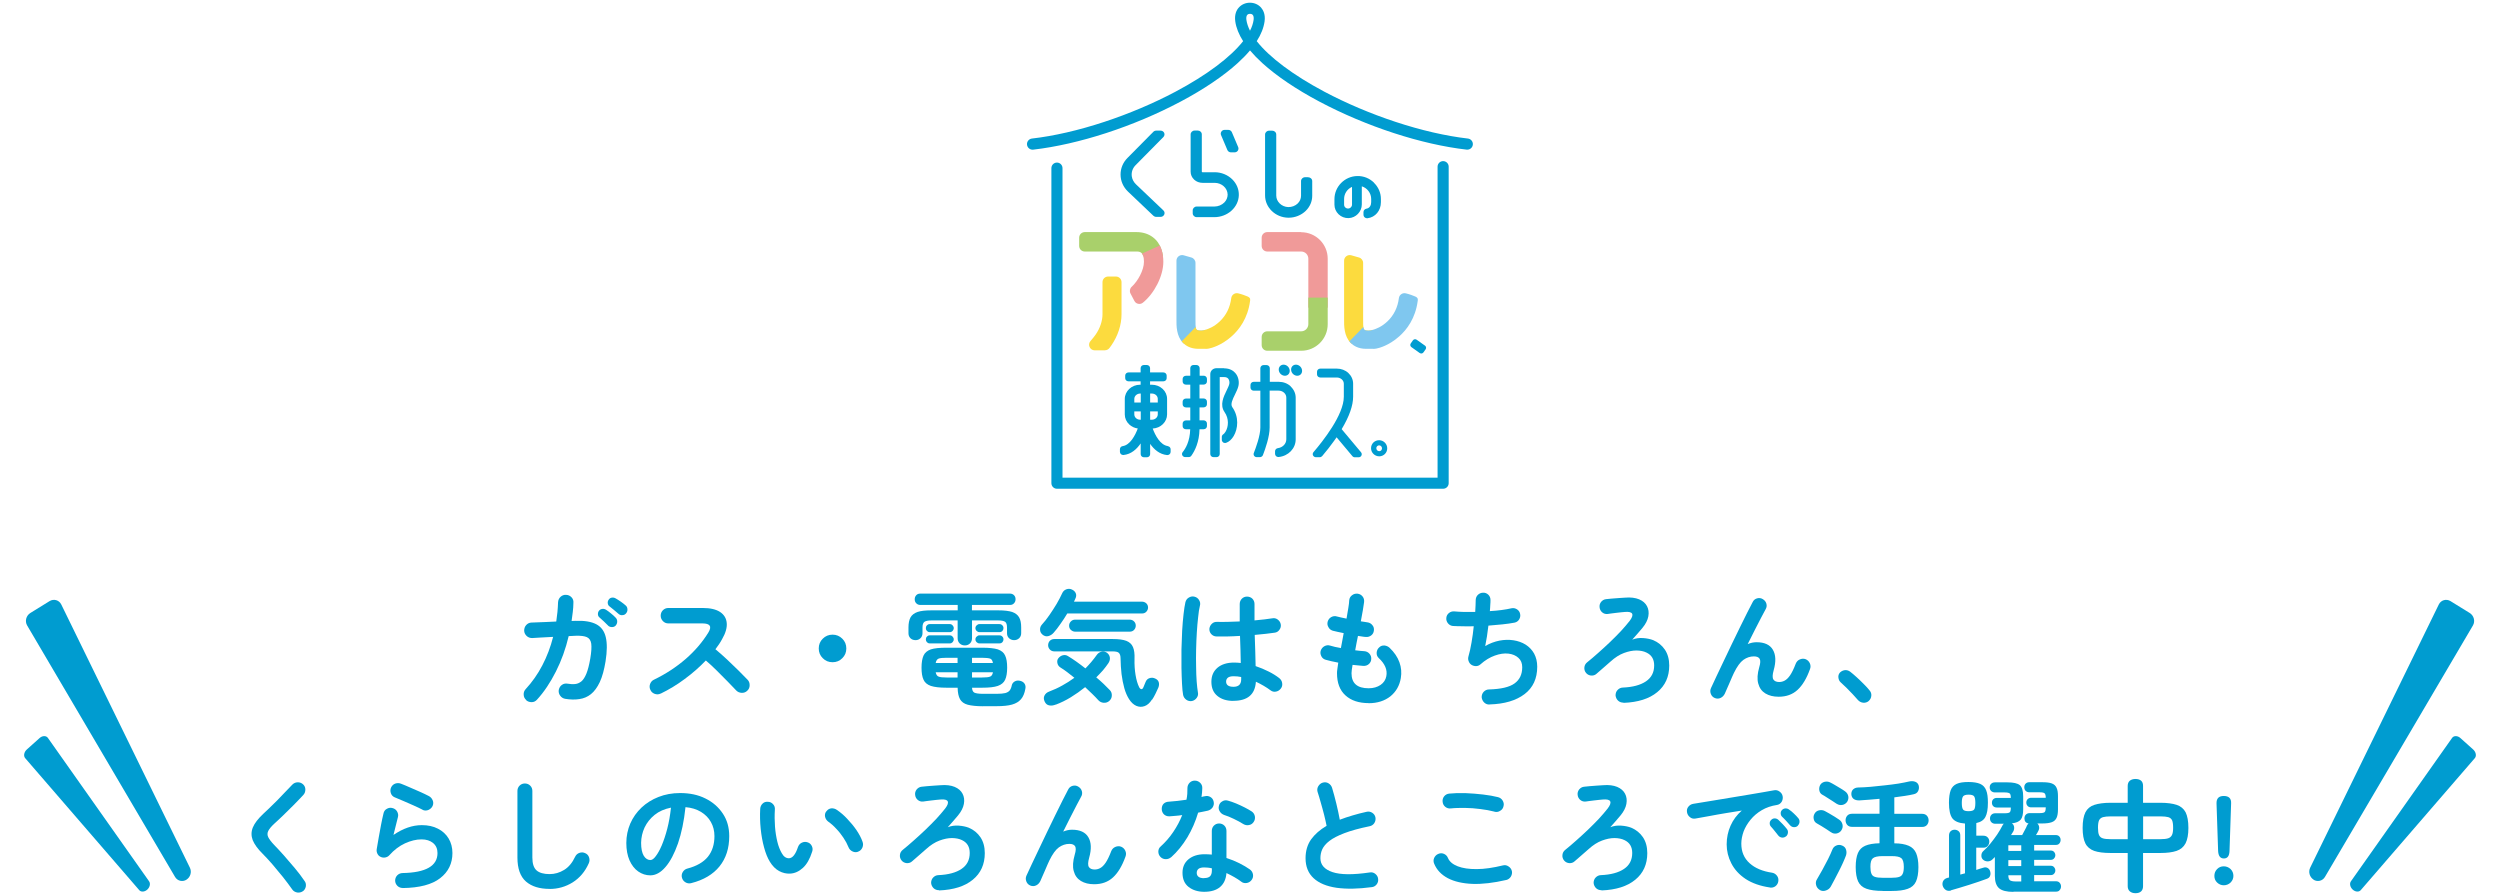 <?xml version="1.0" encoding="UTF-8"?><svg id="_レイヤー_2" xmlns="http://www.w3.org/2000/svg" width="360" height="129" xmlns:xlink="http://www.w3.org/1999/xlink" viewBox="0 0 36 12.9"><defs><style>.cls-1{fill:none;}.cls-2{fill:#7fc7ef;}.cls-3{fill:#009cd0;}.cls-4{clip-path:url(#clippath-1);}.cls-5{clip-path:url(#clippath-3);}.cls-6{clip-path:url(#clippath-2);}.cls-7{fill:#fcdb3e;}.cls-8{fill:#f09a99;}.cls-9{fill:#a9d06b;}.cls-10{clip-path:url(#clippath);}</style><clipPath id="clippath"><path class="cls-1" d="M18.737,3.342h-.488c-.045,0-.081.036-.081.081v.118c0,.045.036.081.081.081h.488c.057,0,.103.046.103.103v.943c0,.057-.046.103-.103.103h-.488c-.045,0-.081.036-.081.081v.118c0,.045.036.081.081.081h.488c.211,0,.382-.171.382-.382v-.943c0-.211-.171-.382-.382-.382Z"/></clipPath><clipPath id="clippath-1"><path class="cls-1" d="M17.36,5.023h-.104c-.112,0-.181-.046-.219-.084-.098-.099-.097-.247-.096-.344,0-.008,0-.016,0-.023v-.818c0-.054.051-.092.103-.078l.112.032c.035.01.059.042.059.078v.786c0,.008,0,.017,0,.026,0,.035-.003.131.016.149.006.006.024.011.033.012s.047.006.092-.009.124-.041.21-.123c.092-.088.147-.2.164-.334.006-.048.052-.08.099-.069.055.013.107.033.135.045.048.02.039.049.037.065-.033.251-.157.413-.264.508-.078.07-.155.113-.207.136-.038.017-.11.046-.169.046Z"/></clipPath><clipPath id="clippath-2"><path class="cls-1" d="M16.335,4.333l-.056-.107c-.017-.033-.009-.073.018-.097.087-.079.176-.239.176-.359,0-.148-.065-.148-.108-.148h-.744c-.045,0-.081-.036-.081-.081v-.118c0-.045.036-.081.081-.081h.744c.09,0,.171.025.235.073.125.093.152.244.152.355,0,.206-.131.457-.295.589-.04.032-.099.019-.122-.026Z"/></clipPath><clipPath id="clippath-3"><path class="cls-1" d="M19.774,5.023h-.104c-.112,0-.181-.046-.219-.084-.098-.099-.097-.247-.096-.344,0-.008,0-.016,0-.023v-.818c0-.054.051-.092.103-.078l.112.032c.035.01.059.042.059.078v.786c0,.008,0,.017,0,.026,0,.035-.003.131.016.149.006.006.024.011.033.012s.047.006.092-.009.124-.041.21-.123c.092-.088.147-.2.164-.334.006-.048.052-.08.099-.069.055.013.107.033.135.045.048.02.039.049.037.065-.033.251-.157.413-.264.508-.078.07-.155.113-.207.136-.038.017-.11.046-.169.046Z"/></clipPath></defs><g id="design"><path class="cls-3" d="M16.815,6.423c-.107-.015-.18-.154-.216-.252.115-.006.207-.095.207-.204v-.223c0-.055-.023-.106-.065-.145-.042-.038-.096-.059-.155-.059h-.025s0-.049,0-.049h.192c.026,0,.047-.02.047-.045v-.038c0-.025-.021-.045-.047-.045h-.192s0-.062,0-.062c0-.025-.021-.045-.047-.045h-.042c-.026,0-.047.02-.047.045v.062h-.175c-.026,0-.047.02-.047.045v.038c0,.025.021.045.047.045h.175s0,.049,0,.049h-.008c-.121,0-.22.092-.22.205v.223c0,.055.023.106.065.145.034.031.076.051.122.057-.036.098-.11.239-.217.254-.023.003-.04.022-.04.044v.039c0,.012.005.024.015.033.009.008.02.012.032.012.002,0,.003,0,.005,0,.111-.011.191-.085.247-.167v.155c0,.025.021.045.047.045h.042c.026,0,.047-.02.047-.045v-.148c.056.08.135.15.243.161.002,0,.003,0,.005,0,.012,0,.023-.004.032-.012.009-.008.015-.02.015-.033v-.039c0-.022-.017-.041-.04-.044ZM16.334,5.924h.093s0,.12,0,.12h-.008c-.023,0-.045-.008-.061-.023-.016-.015-.024-.034-.024-.054v-.043ZM16.672,5.796h-.11s0-.129,0-.129h.025c.023,0,.045.008.061.023.016.015.024.034.024.054v.052ZM16.562,5.924h.11s0,.043,0,.043c0,.042-.038.077-.085.077h-.025s0-.12,0-.12ZM16.427,5.796h-.093s0-.052,0-.052c0-.042.038-.077.085-.077h.008v.129Z"/><path class="cls-3" d="M17.335,5.411h-.06c0-.049,0-.088,0-.11,0-.012-.005-.022-.013-.031-.009-.009-.021-.014-.034-.014h-.042c-.026,0-.046.02-.046.045,0,.022,0,.061,0,.11h-.063c-.026,0-.047.02-.047.045v.038c0,.025.021.045.047.045h.063c0,.063,0,.131,0,.2h-.063c-.026,0-.047.02-.047.045v.038c0,.025.021.045.047.045h.063c0,.069,0,.134,0,.187h-.063c-.026,0-.047.02-.047.045v.038c0,.012.005.024.014.032.009.008.02.012.032.012h.063c-.004.176-.069.281-.108.329-.011.013-.013.031-.006.046.008.016.024.026.042.026h.05c.015,0,.03-.007.038-.019.052-.073.114-.197.118-.382h.06c.026,0,.047-.02.047-.045v-.038c0-.025-.021-.045-.047-.045h-.06c0-.053,0-.118,0-.187h.06c.026,0,.047-.02.047-.045v-.038c0-.025-.021-.045-.047-.045h-.06c0-.069,0-.137,0-.2h.06c.026,0,.047-.02.047-.045v-.038c0-.025-.021-.045-.047-.045Z"/><path class="cls-3" d="M18.587,5.564c-.046-.043-.108-.066-.173-.066h-.129s0-.196,0-.196c0-.025-.021-.045-.047-.045h-.042c-.026,0-.047.02-.047.045v.196h-.095c-.026,0-.047.02-.047.045v.038c0,.025.021.045.047.045h.095s0,.531,0,.531c0,.117-.066.295-.094.366-.005.013-.004.028.004.04.009.013.023.02.039.02h.044c.019,0,.037-.012.044-.029.036-.093.097-.268.097-.398v-.531h.129c.03,0,.058.011.079.03.021.019.032.044.032.071v.6c0,.064-.052.118-.121.127-.023.003-.041.022-.041.044v.039c0,.012.005.024.015.033.009.008.02.012.032.012.002,0,.003,0,.005,0,.14-.014.245-.124.245-.254v-.6c0-.061-.026-.119-.073-.162Z"/><path class="cls-3" d="M19.321,6.178c.109-.182.164-.338.164-.466v-.186c0-.059-.025-.114-.069-.155-.044-.041-.103-.063-.166-.063h-.238c-.026,0-.047.02-.047.045v.038c0,.025.021.045.047.045h.238c.027,0,.053.01.072.027.019.017.029.04.029.064v.186c0,.262-.306.645-.437.798-.011.013-.014.031-.007.046.008.016.024.027.043.027h.053c.014,0,.027-.006.036-.016.062-.073.12-.147.172-.22.012-.017.024-.034.036-.051l.227.271c.009.011.022.017.036.017h.053c.019,0,.035-.01.042-.026.007-.015.005-.033-.006-.046l-.278-.332Z"/><path class="cls-3" d="M17.625,5.302h-.108c-.049,0-.089.038-.089.084v1.152c0,.025.021.045.047.045h.042c.026,0,.047-.02.047-.045v-1.108h.063c.026,0,.045.007.058.021.018.021.022.055.017.078-.006.027-.023.06-.04.096-.042.087-.1.206-.029.308.068.097.057.212.015.283-.015.025-.028.035-.033.038-.013.008-.021.022-.021.037v.043c0,.014.007.027.018.036.012.009.028.011.043.007.042-.014.08-.048.11-.098.062-.105.08-.274-.02-.416-.03-.043.005-.114.039-.183.02-.042.04-.081.049-.121.012-.049.007-.128-.044-.187-.027-.031-.077-.068-.161-.068Z"/><path class="cls-3" d="M18.503,5.411c.021,0,.04-.009.053-.024.013-.016.019-.037.015-.06-.007-.043-.046-.076-.088-.076-.021,0-.04.009-.053.024-.013.016-.019.037-.015.06.007.043.046.076.088.076Z"/><path class="cls-3" d="M18.661,5.251c-.021,0-.04.009-.053.024-.013.016-.019.037-.015.06.007.043.046.076.088.076.021,0,.04-.009.053-.024.013-.016.019-.037.015-.06-.007-.043-.046-.076-.088-.076Z"/><path class="cls-3" d="M19.86,6.339c-.031,0-.06.011-.083.033-.022.022-.034.051-.034.082,0,.064.052.116.116.117,0,0,0,0,.002,0,.031,0,.059-.012.081-.033.022-.022.034-.051.034-.082h0c0-.064-.052-.116-.116-.117ZM19.89,6.485c-.008.008-.018.012-.029.012-.023,0-.042-.019-.042-.043,0-.011.004-.021.012-.029.008-.007.018-.012.028-.012,0,0,0,0,0,0,.023,0,.042.019.042.043,0,.011-.004.021-.012.029Z"/><path class="cls-3" d="M17.492,2.481h-.174c-.006,0-.012-.004-.012-.009v-.537c0-.015-.006-.029-.018-.04-.011-.01-.025-.015-.039-.015h-.047c-.031,0-.057.025-.057.055v.537c0,.044.018.084.051.115.032.03.076.046.121.046h.174c.101,0,.185.075.187.168,0,.042-.016.082-.047.114-.037.037-.089.059-.144.059h-.255c-.031,0-.057.025-.057.055v.043c0,.03.026.055.057.055h.254c.191,0,.349-.142.353-.317.002-.083-.03-.162-.091-.224-.066-.067-.16-.106-.257-.106Z"/><path class="cls-3" d="M18.839,2.552h-.047c-.031,0-.057.025-.057.055v.212c0,.041-.017.081-.048.111-.035.034-.085.053-.136.052-.095-.003-.173-.077-.173-.166v-.879c0-.015-.006-.029-.018-.04-.011-.01-.025-.015-.039-.015h-.047c-.031,0-.057.025-.057.055v.878c0,.173.149.317.333.32.002,0,.004,0,.006,0,.093,0,.182-.036.247-.099.06-.059.093-.136.093-.216v-.212c0-.015-.006-.029-.018-.04-.011-.01-.025-.015-.039-.015Z"/><path class="cls-3" d="M16.36,2.656c-.034-.032-.056-.073-.062-.115-.009-.059.011-.119.055-.163l.4-.405c.015-.016.02-.038.012-.058-.009-.021-.029-.034-.053-.034h-.063c-.015,0-.03.006-.041.017l-.372.376c-.065.065-.1.15-.1.239,0,.093.038.18.108.247l.365.347c.011.01.025.016.04.016h.064c.024,0,.044-.014.053-.035.008-.021.003-.043-.013-.058l-.393-.374Z"/><path class="cls-3" d="M17.674,2.16c.009.021.029.034.053.034h.05c.02,0,.038-.009.048-.025.01-.015.012-.034.005-.05l-.091-.215c-.009-.021-.029-.034-.053-.034h-.05c-.02,0-.038.009-.048.025-.01.015-.012.034-.005.05l.091.215Z"/><path class="cls-3" d="M19.786,2.631c-.065-.064-.15-.098-.241-.096-.181.003-.329.152-.329.333v.079c0,.052.021.101.059.138.039.038.09.057.144.056.105-.003.191-.092.191-.197v-.261c.079.025.135.098.135.182v.045c0,.041-.018.087-.068.095-.025.004-.043.025-.043.05v.037c0,.014.006.028.017.038.009.008.021.013.034.013.002,0,.004,0,.006,0,.114-.014.194-.109.194-.232v-.045c0-.088-.035-.17-.098-.232ZM19.469,2.69v.257c0,.031-.026.056-.057.056-.015,0-.03-.006-.04-.016-.011-.01-.017-.024-.017-.039v-.083c0-.076.045-.143.114-.174Z"/><path class="cls-3" d="M20.518,4.976l-.118-.084c-.009-.006-.019-.009-.029-.007-.01.002-.019.007-.025.016l-.031.044c-.012.017-.008.042.01.054l.118.084c.007.005.015.007.023.007.002,0,.004,0,.007,0,.01-.002.019-.007.025-.016l.031-.044c.012-.017.008-.042-.01-.054Z"/><path class="cls-3" d="M20.781,7.038h-5.561c-.044,0-.08-.036-.08-.08V2.421c0-.044.036-.08.08-.08s.08.036.08.08v4.457h5.401V2.4c0-.044.036-.08.08-.08s.08.036.08.08v4.558c0,.044-.036.08-.08.08Z"/><path class="cls-3" d="M21.131,2.155s-.006,0-.009,0c-.653-.074-1.446-.333-2.123-.692-.332-.176-.616-.368-.821-.554-.068-.062-.127-.123-.178-.183-.05.06-.11.121-.178.183-.205.186-.489.378-.821.554-.676.359-1.47.617-2.123.692-.044.005-.084-.027-.089-.071-.005-.044.027-.084.071-.089.315-.036.676-.119,1.042-.24.355-.117.709-.267,1.024-.434.452-.24.792-.496.975-.728-.062-.098-.1-.193-.113-.285-.014-.101.019-.164.05-.198.039-.045.098-.071.161-.071s.122.026.161.071c.03.035.064.098.05.198-.013.092-.05.187-.113.285.183.232.523.488.975.728.315.167.669.317,1.024.434.366.121.727.204,1.042.24.044.005.076.045.071.089-.005.041-.039.071-.08.071ZM18,.199c-.01,0-.028.002-.04.016-.012.014-.016.039-.012.071.007.05.025.102.052.157.028-.054.045-.107.052-.157.004-.032,0-.057-.012-.071-.012-.014-.03-.016-.04-.016Z"/><g class="cls-10"><rect class="cls-8" x="18.097" y="3.233" width="1.146" height="1.197"/><rect class="cls-9" x="18.097" y="4.285" width="1.146" height=".956"/></g><g class="cls-4"><rect class="cls-2" x="16.651" y="3.506" width=".709" height="1.443"/><rect class="cls-7" x="17.074" y="4.385" width="1.376" height="1.084" transform="translate(1.846 14.224) rotate(-45.795)"/></g><path class="cls-7" d="M15.911,5.044c.025,0,.049-.012.064-.031.009-.012.019-.025.027-.037.096-.138.148-.298.148-.451v-.462c0-.045-.036-.081-.081-.081h-.112c-.045,0-.081.036-.081.081v.462c0,.096-.036.204-.1.295-.019.027-.045.059-.073.091-.046.052-.008.134.061.134h.145Z"/><g class="cls-6"><rect class="cls-9" x="15.358" y="3.183" width="1.446" height=".507"/><rect class="cls-8" x="16.16" y="3.585" width="1.088" height="1.037" transform="translate(-.205 7.259) rotate(-24.374)"/></g><g class="cls-5"><rect class="cls-7" x="19.064" y="3.506" width=".709" height="1.443"/><rect class="cls-2" x="19.488" y="4.385" width="1.376" height="1.084" transform="translate(2.577 15.955) rotate(-45.795)"/></g><path class="cls-3" d="M7.577,10.08c-.023-.021-.035-.046-.036-.076-.002-.031.008-.058.028-.08.094-.102.174-.215.24-.342.066-.126.119-.264.156-.411-.067.004-.13.007-.188.01s-.097.006-.114.007c-.03,0-.057-.009-.079-.03-.022-.021-.035-.046-.036-.076,0-.031.009-.059.029-.081.02-.022.045-.035.075-.036.015,0,.04-.002.077-.003.037-.002.081-.003.131-.005s.1-.004.15-.007c.014-.09.023-.183.026-.278.002-.031.014-.058.036-.078.023-.021.05-.03.079-.028.031,0,.058.013.079.035.021.022.03.049.027.08,0,.044-.004.088-.009.132-.005.043-.011.086-.017.129l.053-.002c.131-.005.231.012.302.049.071.037.117.1.137.186.021.086.02.202-.003.348-.02.122-.047.222-.083.299-.036.076-.079.135-.128.174s-.104.062-.167.071c-.062.01-.131.008-.204-.004-.029-.005-.054-.021-.071-.045-.019-.025-.025-.053-.021-.083.007-.031.021-.056.046-.073.025-.018.053-.022.082-.017.04.007.076.009.109.005.033-.003.062-.017.09-.039.027-.023.051-.061.072-.113.021-.052.039-.123.055-.215.016-.095.02-.166.014-.213-.007-.048-.028-.079-.063-.095s-.088-.022-.159-.02c-.018,0-.052.002-.103.005-.043.182-.104.352-.184.51s-.17.294-.273.406c-.021.023-.046.035-.076.035-.031,0-.058-.009-.08-.029ZM8.755,9.007c-.016-.017-.035-.036-.059-.058-.023-.022-.046-.042-.065-.059-.013-.011-.02-.026-.021-.045,0-.02.004-.037.018-.053.013-.015.029-.022.048-.024s.036.003.053.014c.02.012.042.029.069.051s.05.042.067.061c.016.016.023.034.023.056,0,.021-.007.039-.021.057-.015.016-.032.023-.055.023-.022,0-.041-.007-.057-.022ZM8.907,8.84c-.018-.016-.038-.033-.063-.054s-.048-.039-.068-.055c-.013-.009-.021-.023-.024-.043-.003-.019.002-.037.014-.054.011-.016.025-.025.044-.028s.036,0,.054.01c.02.012.045.026.073.046.029.021.053.038.072.056.017.014.025.032.026.054.002.021-.004.041-.018.058-.012.017-.029.026-.051.028-.022.003-.042-.003-.059-.018Z"/><path class="cls-3" d="M9.513,9.987c-.026.014-.055.015-.084.005-.029-.011-.051-.029-.063-.057-.014-.028-.015-.056-.005-.085.011-.028.028-.05.055-.062.172-.083.325-.184.459-.3.134-.117.242-.244.326-.381.053-.087.024-.13-.086-.13h-.492c-.029,0-.056-.011-.077-.033s-.032-.048-.032-.078c0-.031.011-.058.032-.079s.048-.032.077-.032h.499c.108,0,.19.02.248.058.058.039.09.093.095.16.006.066-.017.145-.067.231-.026.049-.059.097-.096.145.056.046.112.096.17.15.059.055.113.107.164.158s.094.095.129.131c.021.021.03.048.03.079s-.011.058-.034.079c-.021.021-.048.032-.079.031s-.058-.012-.079-.033c-.032-.033-.073-.076-.122-.127-.05-.051-.102-.104-.157-.158-.055-.055-.108-.104-.16-.148-.091.095-.192.184-.305.267-.112.084-.228.153-.345.21Z"/><path class="cls-3" d="M11.989,9.536c-.056,0-.103-.019-.141-.058-.039-.038-.058-.085-.058-.14,0-.056.019-.103.058-.141.038-.038.085-.058.141-.058.055,0,.102.02.14.058.039.038.058.085.058.141,0,.055-.019.102-.058.14-.038.039-.085.058-.14.058Z"/><path class="cls-3" d="M13.892,9.294c-.029,0-.053-.01-.073-.029-.02-.02-.029-.044-.029-.075v-.256h-.376c-.049,0-.082.007-.102.02-.019.014-.028.041-.028.083v.081c0,.03-.01.054-.03.073-.02.019-.043.027-.07.027-.029,0-.054-.009-.073-.027-.02-.02-.029-.043-.029-.073v-.083c0-.06.01-.108.029-.144.02-.036.054-.062.102-.079.048-.016.113-.023.196-.023h.382v-.078h-.54c-.022,0-.042-.008-.057-.024-.016-.016-.022-.035-.022-.058s.007-.041.022-.058c.015-.016.034-.023.057-.023h1.294c.022,0,.042.008.057.023.016.017.022.035.022.058s-.007.042-.022.058c-.015.017-.034.024-.057.024h-.549v.078h.382c.084,0,.149.008.197.023.047.017.081.043.101.079.02.035.029.084.029.144v.083c0,.03-.01.054-.03.073-.021.019-.045.027-.072.027s-.052-.009-.072-.027c-.021-.02-.03-.043-.03-.073v-.081c0-.042-.009-.069-.027-.083-.02-.013-.053-.02-.101-.02h-.376v.256c0,.031-.01.056-.029.075-.021.02-.045.029-.073.029ZM14.155,10.17c-.094,0-.167-.008-.22-.022s-.09-.042-.111-.08-.033-.094-.034-.165h-.16c-.099,0-.174-.009-.226-.026-.051-.018-.087-.047-.105-.089-.02-.042-.029-.1-.029-.173,0-.075.01-.133.029-.175.019-.042.055-.071.105-.089.052-.017.127-.024.226-.024h.513c.099,0,.174.008.226.024.051.018.087.047.105.089.02.042.029.1.029.175,0,.073-.01.131-.029.173-.019.042-.055.071-.105.089-.052.018-.127.026-.226.026h-.146c.002.037.014.061.034.071s.062.017.124.017h.198c.054,0,.095-.004.124-.011.028-.008.05-.021.063-.038s.024-.043.03-.074c.005-.023.019-.042.043-.056.024-.013.051-.016.081-.007.027.007.048.021.061.042.013.021.016.046.01.073-.011.062-.031.112-.062.148s-.073.062-.13.078c-.056.016-.13.023-.221.023h-.198ZM13.388,9.103c-.016,0-.029-.006-.04-.017-.011-.012-.016-.025-.016-.041s.005-.029.016-.04c.011-.012.024-.018.04-.018h.29c.016,0,.028.006.039.018.011.011.017.024.017.04s-.006.029-.017.041c-.011.011-.023.017-.039.017h-.29ZM13.388,9.265c-.016,0-.029-.006-.04-.017-.011-.012-.016-.025-.016-.041s.005-.029.016-.04c.011-.012.024-.018.04-.018h.29c.016,0,.028.006.039.018.011.011.017.024.017.04s-.006.029-.017.041c-.011.011-.023.017-.039.017h-.29ZM13.474,9.547h.315v-.075h-.158c-.056,0-.094.004-.115.012s-.036.029-.042.063ZM13.631,9.756h.158v-.075h-.315c.006.033.021.055.042.062.021.009.06.013.115.013ZM13.997,9.547h.301c-.005-.034-.019-.056-.04-.063s-.061-.012-.117-.012h-.144v.075ZM13.997,9.756h.144c.057,0,.096-.004.117-.013.021-.008.035-.029.04-.062h-.301v.075ZM14.104,9.103c-.016,0-.028-.006-.04-.017-.012-.012-.018-.025-.018-.041s.006-.029.018-.04c.012-.012.024-.018.04-.018h.288c.018,0,.031.006.042.018.011.011.016.024.016.04s-.005.029-.016.041c-.011.011-.024.017-.042.017h-.288ZM14.104,9.265c-.016,0-.028-.006-.04-.017-.012-.012-.018-.025-.018-.041s.006-.029.018-.04c.012-.012.024-.018.04-.018h.288c.018,0,.031.006.042.018.011.011.016.024.016.04s-.005.029-.016.041c-.011.011-.024.017-.042.017h-.288Z"/><path class="cls-3" d="M15.013,9.139c-.022-.018-.035-.041-.036-.069-.002-.028.007-.053.025-.074.036-.039.072-.084.109-.138.036-.053.071-.106.104-.161.032-.056.059-.106.079-.151.013-.03.033-.05.062-.06.027-.01.055-.009.081.004.026.012.044.029.054.053s.008.05-.006.078c-.002.006-.005.013-.009.02-.004.008-.007.016-.011.023h.981c.023,0,.044.009.061.024.017.017.025.036.025.061,0,.022-.009.043-.025.06s-.037.025-.061.025h-1.077c-.031.051-.063.102-.098.15-.034.05-.067.092-.099.128-.021.024-.047.04-.076.048s-.058,0-.084-.021ZM15.205,10.145c-.037.015-.07.019-.099.012-.028-.006-.049-.024-.063-.055s-.016-.059-.003-.085c.013-.027.036-.047.069-.059.064-.024.128-.053.188-.087.061-.033.118-.07.174-.111-.035-.029-.069-.056-.103-.081-.034-.025-.065-.048-.096-.066-.024-.015-.039-.035-.045-.062-.006-.026-.003-.05.011-.069.017-.023.039-.039.066-.046s.053-.003.075.012c.036.021.076.048.119.078.043.031.087.063.132.099.061-.062.115-.126.162-.192.017-.025.039-.041.068-.048.028-.007.056-.002.081.015.023.018.037.04.041.068.004.027-.004.055-.021.081-.023.034-.049.068-.078.103-.03.034-.062.067-.097.102.038.032.074.063.107.095.032.031.062.061.089.089.021.022.03.049.028.079,0,.029-.014.056-.037.077-.023.02-.05.028-.08.026-.031-.002-.057-.015-.077-.037-.024-.027-.054-.058-.086-.089-.032-.032-.067-.064-.104-.099-.066.053-.135.102-.207.146s-.144.079-.216.106ZM16.588,10.074c-.031.049-.066.08-.106.094-.041.015-.08.013-.12-.004-.04-.018-.074-.05-.104-.097-.027-.043-.051-.096-.068-.158s-.031-.13-.04-.203c-.008-.073-.013-.148-.014-.224,0-.04-.009-.066-.025-.081s-.047-.021-.09-.021h-.839c-.025,0-.047-.009-.064-.027-.017-.018-.025-.039-.025-.062,0-.025.009-.047.025-.064.018-.017.039-.025.064-.025h.844c.083,0,.147.009.193.026.047.019.078.048.096.09s.025.099.022.17c-.002.084.003.161.015.232.012.072.029.13.052.176.01.019.021.027.033.028.012,0,.021-.01.03-.032.006-.014.012-.027.016-.039.005-.012.01-.024.015-.036.011-.026.029-.044.056-.052.026-.009.053-.007.079.005.028.012.046.03.053.054.007.024.005.05-.006.078-.012.026-.025.056-.041.088s-.032.062-.049.086ZM15.482,9.096c-.023,0-.043-.009-.061-.025s-.026-.037-.026-.062c0-.023.009-.044.026-.061.018-.018.037-.025.061-.025h.786c.024,0,.045.008.062.025.017.017.025.037.025.061,0,.024-.009.045-.025.062s-.037.025-.062.025h-.786Z"/><path class="cls-3" d="M17.163,10.095c-.029.005-.057-.002-.081-.019-.023-.017-.038-.039-.045-.068-.007-.039-.013-.094-.016-.162-.004-.068-.006-.145-.008-.23,0-.085,0-.173,0-.265.002-.092.006-.182.01-.269.005-.087.012-.166.02-.237s.017-.13.027-.174c.008-.029.023-.051.049-.066s.053-.021.081-.013c.029.007.051.023.066.048.016.025.021.053.013.081-.011.045-.02.101-.026.168-.008.067-.014.141-.019.221-.005.079-.008.161-.01.245s-.002.165,0,.244c0,.078.004.15.008.214.005.064.011.117.018.158.006.028,0,.055-.018.079-.017.023-.04.039-.069.045ZM17.762,10.093c-.096,0-.173-.023-.231-.071-.058-.047-.087-.115-.087-.204,0-.085.029-.152.087-.202.059-.05.139-.075.24-.075.031,0,.063.002.096.006,0-.057-.003-.118-.004-.185-.002-.067-.004-.135-.007-.205-.063.004-.125.007-.185.008s-.11,0-.153,0c-.03,0-.056-.013-.075-.033-.02-.021-.029-.047-.028-.077.003-.028.015-.053.035-.072.021-.021.046-.029.075-.028.042,0,.092.002.148,0s.116-.003.179-.006c0-.046,0-.09,0-.132v-.119c0-.029.01-.055.03-.076.021-.021.046-.031.075-.031.031,0,.058.011.078.031.02.021.03.047.03.076,0,.038,0,.076,0,.115,0,.04,0,.08,0,.121.053-.005.101-.01.145-.015s.081-.01.11-.015c.029-.006.056,0,.08.018.023.018.038.04.043.069.005.028-.002.055-.02.079-.017.024-.04.038-.069.041-.033.005-.075.01-.125.016s-.104.011-.161.016c.003.084.005.165.008.243.002.077.004.146.005.206.066.022.128.048.187.078.059.029.109.061.152.094.023.018.038.041.043.07.005.03,0,.057-.018.08-.018.024-.04.039-.069.045-.029.007-.057,0-.08-.018-.03-.022-.063-.045-.1-.066s-.073-.041-.111-.058c-.012.184-.12.275-.324.275ZM17.762,9.89c.074,0,.111-.036.111-.106v-.015c0-.006,0-.013,0-.02-.036-.008-.073-.011-.11-.011s-.064.007-.082.021c-.017.015-.025.033-.025.056s.008.041.024.054c.018.014.045.021.083.021Z"/><path class="cls-3" d="M19.71,10.125c-.142,0-.254-.037-.335-.111-.082-.074-.122-.181-.122-.318,0-.015,0-.035.005-.062s.008-.057.013-.092c-.033-.006-.065-.013-.097-.02-.03-.008-.058-.015-.083-.021-.029-.008-.051-.025-.064-.052s-.017-.054-.008-.081c.01-.027.027-.049.053-.063.026-.014.053-.017.08-.009.042.014.095.025.157.036.006-.035.013-.07.02-.106s.014-.072.02-.109c-.032-.006-.062-.012-.09-.019-.027-.006-.05-.011-.068-.016-.027-.009-.049-.025-.062-.052-.015-.025-.018-.052-.01-.08.009-.028.025-.05.051-.064s.052-.018.081-.009c.015.003.033.008.058.014.023.005.051.011.081.017.01-.057.019-.107.026-.154.008-.046.012-.083.013-.112.003-.029.017-.054.041-.071.024-.019.051-.025.08-.022.03.004.054.018.072.041.018.023.024.05.021.08-.004.03-.01.069-.018.118-.008.048-.018.102-.029.159.019.003.037.006.053.008.017.002.031.004.044.007.029.004.053.019.07.041.019.022.025.049.021.077-.003.03-.017.054-.04.071s-.05.024-.078.021c-.015,0-.031-.003-.051-.006s-.039-.006-.06-.009c-.007.035-.014.07-.021.104-.007.035-.013.069-.019.103.023.003.047.005.069.008.021.002.043.004.062.005.029.002.054.014.073.035.02.022.029.048.027.077,0,.029-.013.054-.034.073-.022.02-.049.028-.079.027-.023-.003-.049-.005-.075-.007s-.054-.004-.081-.008c-.01.058-.015.098-.015.121,0,.144.082.216.247.216.068,0,.125-.017.171-.048.046-.032.073-.073.083-.125.018-.092-.019-.179-.11-.263-.021-.021-.031-.046-.029-.077.002-.03.014-.056.037-.076.021-.021.047-.029.075-.027.028.003.054.014.075.034.067.064.114.133.141.208s.033.15.02.227c-.018.108-.068.196-.15.263-.083.065-.187.099-.312.099Z"/><path class="cls-3" d="M21.449,10.145c-.029.002-.056-.009-.077-.029-.021-.021-.033-.047-.036-.076,0-.03.009-.057.03-.079.021-.021.046-.033.076-.033.172-.005.294-.033.368-.087s.11-.131.11-.233c0-.057-.018-.102-.055-.135-.036-.033-.084-.054-.144-.061s-.125.003-.195.028c-.071.025-.141.067-.209.128-.018.016-.039.023-.062.024-.023,0-.045-.006-.065-.018-.02-.013-.033-.03-.041-.052-.009-.022-.01-.044-.004-.067.017-.058.032-.125.045-.203.014-.078.024-.156.032-.234-.059.002-.113.002-.165,0-.052,0-.097-.002-.136-.004-.028-.003-.052-.016-.07-.038s-.027-.049-.024-.077c.002-.029.015-.053.037-.071.023-.019.049-.026.078-.024.039.004.085.006.138.008.052,0,.106,0,.163,0,.002-.034.004-.065.005-.093,0-.028.002-.054.002-.075,0-.03.01-.056.029-.076.021-.021.045-.032.075-.033.03-.002.056.008.077.028s.032.046.032.076c0,.02,0,.044-.003.071,0,.028-.004.058-.006.09.12-.007.224-.021.312-.041.028-.006.056,0,.08.016.024.016.039.038.044.067.006.028,0,.055-.015.079s-.037.039-.066.045c-.052.01-.109.018-.175.025-.064.007-.132.013-.201.018-.006.053-.014.105-.021.156-.009.051-.017.097-.025.138.067-.039.136-.064.205-.078.069-.013.137-.015.202-.005.064.01.122.03.174.062.052.033.093.076.123.129.029.054.045.117.045.19,0,.17-.061.302-.182.394-.122.093-.29.143-.505.149Z"/><path class="cls-3" d="M23.378,10.118c-.03,0-.057-.009-.078-.029s-.033-.046-.036-.075c0-.03.009-.057.029-.078.021-.022.046-.034.075-.035.144-.006.254-.036.333-.089s.119-.129.119-.23c0-.089-.037-.15-.111-.185-.04-.02-.088-.029-.144-.03-.056,0-.115.012-.18.036s-.129.065-.193.123c-.034.029-.068.059-.103.09-.035.031-.068.061-.1.087-.022.02-.049.027-.078.025-.029-.003-.054-.016-.072-.038-.02-.024-.027-.051-.024-.08s.016-.053.038-.071c.051-.041.104-.086.161-.137.058-.051.114-.103.17-.156.057-.055.109-.107.158-.159.048-.053.09-.101.125-.146.034-.045.047-.079.036-.103-.011-.022-.046-.031-.104-.026-.013,0-.03.003-.055.005-.025.003-.051.006-.079.009-.027.004-.052.007-.072.009-.021.003-.035.005-.041.006-.03.004-.057-.004-.079-.022s-.036-.043-.039-.073c-.004-.029.004-.056.022-.079.019-.022.042-.036.07-.039.02-.003.046-.005.079-.008.032-.002.067-.005.104-.008.035-.003.066-.005.092-.006.081-.007.148.002.202.024.054.023.092.056.114.099.022.042.029.091.019.146-.01.055-.038.11-.085.167-.019.022-.042.051-.071.083-.029.033-.055.062-.076.086.049-.02.102-.027.157-.023s.104.014.145.03c.071.03.127.076.169.138.041.062.062.138.062.228,0,.161-.058.289-.173.383-.115.095-.277.146-.485.154Z"/><path class="cls-3" d="M24.692,10.051c-.026-.011-.045-.03-.056-.059-.011-.029-.01-.057.002-.083.021-.045.047-.101.078-.168.032-.066.066-.14.104-.219.038-.08.076-.16.116-.243s.079-.163.117-.241.073-.149.106-.214c.032-.063.059-.116.081-.157.013-.026.034-.043.063-.051s.057-.004.082.012c.026.016.043.037.051.065s.004.056-.012.082c-.017.029-.038.07-.065.122s-.057.109-.09.175c-.033.064-.067.133-.102.203.042-.018.084-.027.128-.027.113,0,.192.036.234.108.043.072.047.171.012.295-.018.065-.02.109-.004.134.015.023.043.036.083.036.028,0,.055-.007.079-.02.025-.013.052-.038.078-.076s.054-.095.082-.169c.012-.028.03-.048.058-.06.028-.012.056-.014.083-.004.027.011.048.03.061.058s.014.056.003.085c-.048.134-.108.234-.18.3s-.162.098-.272.098c-.075,0-.139-.016-.19-.047s-.086-.078-.103-.142c-.018-.062-.013-.142.014-.236.018-.058.019-.098.006-.121-.014-.023-.041-.035-.083-.035-.054,0-.104.017-.151.05-.047.034-.092.097-.137.189-.005.01-.014.028-.026.057-.012.028-.025.059-.04.093-.015.033-.028.063-.04.091-.013.027-.021.045-.024.055-.013.027-.032.049-.059.062-.027.014-.057.015-.088.002Z"/><path class="cls-3" d="M26.909,10.095c-.023.019-.05.027-.08.024-.029-.003-.055-.017-.075-.039-.018-.021-.042-.048-.072-.08-.029-.032-.061-.063-.093-.096-.031-.031-.06-.058-.083-.078-.02-.018-.03-.041-.033-.069-.004-.028.005-.053.023-.073.021-.02.045-.031.071-.034.027-.002.052.005.075.022.026.02.057.046.093.079.035.032.07.065.104.1s.062.063.081.089c.021.023.03.05.027.079-.002.03-.016.056-.039.076Z"/><path class="cls-3" d="M4.36,12.834c-.024.017-.052.022-.081.018-.03-.006-.054-.02-.07-.043-.041-.059-.087-.119-.138-.184-.051-.063-.102-.124-.152-.183-.051-.058-.096-.107-.137-.148-.07-.069-.118-.135-.143-.196-.023-.061-.023-.122.002-.183s.075-.125.149-.195c.025-.022.056-.051.091-.086.036-.035.073-.072.113-.111.039-.04.077-.08.114-.119.038-.04.071-.075.102-.106.021-.021.046-.032.076-.033s.057.01.078.029.033.045.033.075c0,.03-.009.057-.029.078-.042.046-.089.094-.14.146-.051.051-.101.1-.148.146s-.09.085-.124.116c-.047.043-.078.08-.093.11s-.015.061,0,.091.043.067.085.111c.041.042.088.093.14.151.053.06.104.12.158.184.053.063.099.124.138.182.019.023.024.05.02.08-.006.031-.021.055-.044.071Z"/><path class="cls-3" d="M5.799,12.787c-.029,0-.055-.01-.076-.03-.021-.021-.032-.046-.033-.075,0-.03.01-.056.03-.077.021-.021.046-.032.076-.033.336-.006.504-.102.504-.288,0-.061-.021-.109-.063-.144-.042-.035-.098-.053-.167-.053-.077,0-.156.02-.238.057-.082.038-.157.095-.225.171-.016.018-.035.028-.061.033-.024.004-.047,0-.067-.01-.021-.01-.035-.025-.045-.046-.01-.021-.013-.043-.009-.066.009-.05.018-.104.028-.163.01-.06.021-.119.033-.18.012-.061.023-.116.036-.168.006-.03.021-.053.047-.067.026-.016.054-.02.082-.012.029.007.052.023.067.049.015.026.02.054.012.082-.008.034-.018.072-.029.116s-.023.091-.035.14c.138-.094.274-.141.408-.141.089,0,.167.017.232.051.066.033.117.08.154.141.036.06.055.13.055.21,0,.15-.059.271-.177.362-.117.091-.297.139-.54.142ZM6.087,11.661c-.038-.02-.081-.04-.13-.062s-.098-.044-.146-.064c-.048-.021-.091-.039-.128-.054-.026-.011-.045-.03-.055-.06-.009-.028-.008-.056.004-.082.014-.028.033-.046.062-.056.027-.009.055-.008.082.003.04.016.083.033.129.054.047.02.093.04.14.061.047.021.09.041.128.061.026.013.045.033.057.061.012.026.012.054,0,.082-.012.026-.032.045-.06.058-.027.012-.055.012-.083,0Z"/><path class="cls-3" d="M7.914,12.8c-.145,0-.258-.035-.34-.106-.082-.072-.123-.187-.123-.345v-.96c0-.03.011-.056.031-.076.021-.021.047-.031.076-.031.03,0,.056.01.077.031.021.021.031.046.031.076v.96c0,.089.021.15.061.185.04.035.103.053.187.053.074,0,.144-.02.209-.06.065-.039.119-.104.159-.19.014-.028.034-.047.063-.056.028-.01.057-.008.083.005.027.012.046.032.055.062.009.028.008.057-.005.084-.053.119-.13.21-.231.274-.101.063-.212.095-.333.095Z"/><path class="cls-3" d="M9.955,12.717c-.03.008-.059.004-.085-.012s-.043-.038-.05-.067c-.008-.028-.003-.056.012-.081.016-.026.038-.043.067-.05.133-.035.231-.092.294-.169.063-.078.095-.178.095-.298,0-.075-.017-.143-.051-.203-.033-.06-.081-.108-.143-.146-.062-.037-.136-.061-.223-.068-.021.201-.058.376-.108.522-.052.147-.111.261-.181.341-.068.079-.141.119-.217.119-.063,0-.122-.019-.175-.056s-.094-.091-.125-.16c-.03-.069-.046-.153-.046-.25,0-.1.02-.193.057-.28.038-.087.092-.163.161-.229.069-.065.151-.117.246-.154.094-.037.197-.056.311-.056.137,0,.258.025.364.078.106.052.189.125.251.218s.092.201.092.324c0,.175-.046.319-.14.436-.093.115-.229.196-.407.241ZM9.369,12.384c.021,0,.047-.018.074-.055.028-.036.057-.088.086-.155.028-.067.055-.146.079-.238s.042-.194.054-.306c-.093.019-.172.053-.235.104s-.111.111-.145.182c-.032.07-.049.144-.05.221,0,.082.013.144.038.186.026.042.059.062.099.062Z"/><path class="cls-3" d="M11.377,12.58c-.055.003-.107-.01-.158-.037-.051-.028-.095-.072-.133-.134-.033-.054-.061-.122-.083-.205-.023-.083-.039-.172-.049-.269s-.012-.193-.007-.289c.002-.03.014-.055.035-.075.021-.02.046-.028.076-.025.03,0,.055.013.074.034.021.022.029.049.026.079-.005.084-.004.166.002.245.006.08.018.152.034.218s.038.12.063.163c.027.05.062.074.104.074.052-.002.095-.056.13-.162.01-.027.027-.049.054-.062s.055-.016.083-.006c.027.008.048.025.062.053.013.027.015.055.005.082-.033.105-.078.184-.135.235-.057.051-.117.078-.184.081ZM12.359,12.264c-.029.011-.057.01-.084-.004-.027-.013-.046-.033-.057-.061-.018-.045-.042-.09-.073-.136-.03-.045-.064-.089-.103-.129-.037-.041-.076-.075-.116-.103-.023-.018-.039-.041-.045-.07-.006-.03,0-.058.021-.081.019-.024.042-.037.07-.04.028-.002.056.006.08.023.051.035.101.077.148.128.049.051.093.104.133.162.039.058.069.114.088.169.01.027.009.056-.003.084-.013.028-.032.047-.06.057Z"/><path class="cls-3" d="M13.522,12.819c-.03,0-.057-.009-.078-.029s-.033-.046-.036-.075c0-.03.009-.057.029-.078.021-.022.046-.034.075-.035.144-.006.254-.036.333-.089s.119-.129.119-.23c0-.089-.037-.15-.111-.185-.04-.02-.088-.029-.144-.03-.056,0-.115.012-.18.036s-.129.065-.193.123c-.034.029-.068.059-.103.09-.035.031-.068.061-.1.087-.022.02-.049.027-.078.025-.029-.003-.054-.016-.072-.038-.02-.024-.027-.051-.024-.08s.016-.053.038-.071c.051-.041.104-.086.161-.137.058-.051.114-.103.17-.156.057-.055.109-.107.158-.159.048-.053.09-.101.125-.146.034-.045.047-.079.036-.103-.011-.022-.046-.031-.104-.026-.013,0-.03.003-.055.005-.025.003-.051.006-.079.009-.027.004-.052.007-.072.009-.021.003-.035.005-.041.006-.03.004-.057-.004-.079-.022s-.036-.043-.039-.073c-.004-.029.004-.056.022-.079.019-.022.042-.036.07-.039.02-.003.046-.005.079-.008.032-.002.067-.005.104-.008.035-.003.066-.005.092-.006.081-.007.148.002.202.024.054.023.092.056.114.099.022.042.029.091.019.146-.01.055-.038.11-.085.167-.019.022-.042.051-.071.083-.029.033-.055.062-.076.086.049-.02.102-.027.157-.023s.104.014.145.03c.071.03.127.076.169.138.041.062.062.138.062.228,0,.161-.058.289-.173.383-.115.095-.277.146-.485.154Z"/><path class="cls-3" d="M14.835,12.751c-.026-.011-.045-.03-.056-.059-.011-.029-.01-.057.002-.083.021-.045.047-.101.078-.168.032-.066.066-.14.104-.219.038-.08.076-.16.116-.243s.079-.163.117-.241.073-.149.106-.214c.032-.063.059-.116.081-.157.013-.026.034-.043.063-.051s.057-.004.082.012c.026.016.043.037.051.065s.004.056-.012.082c-.017.029-.038.07-.065.122s-.057.109-.09.175c-.033.064-.067.133-.102.203.042-.018.084-.027.128-.027.113,0,.192.036.234.108.043.072.047.171.012.295-.018.065-.02.109-.004.134.015.023.043.036.083.036.028,0,.055-.007.079-.02.025-.013.052-.038.078-.076s.054-.095.082-.169c.012-.028.03-.048.058-.06.028-.012.056-.014.083-.004.027.011.048.03.061.058s.014.056.003.085c-.048.134-.108.234-.18.3s-.162.098-.272.098c-.075,0-.139-.016-.19-.047s-.086-.078-.103-.142c-.018-.062-.013-.142.014-.236.018-.058.019-.098.006-.121-.014-.023-.041-.035-.083-.035-.054,0-.104.017-.151.05-.047.034-.092.097-.137.189-.005.01-.014.028-.026.057-.012.028-.025.059-.04.093-.015.033-.028.063-.04.091-.013.027-.021.045-.024.055-.013.027-.032.049-.059.062-.027.014-.057.015-.088.002Z"/><path class="cls-3" d="M16.865,12.343c-.023.02-.049.029-.078.029s-.055-.011-.075-.031c-.021-.021-.032-.048-.032-.078s.012-.056.034-.074c.068-.062.129-.131.181-.209.053-.078.096-.159.129-.243-.032.005-.063.009-.095.011-.03.002-.06.005-.087.007-.031.002-.058-.008-.079-.026-.021-.02-.033-.046-.034-.079,0-.03.008-.056.026-.075.02-.02.046-.03.08-.031.038-.003.078-.006.121-.011s.085-.011.129-.017c.006-.027.01-.056.012-.084.002-.029.002-.057.002-.083,0-.03.011-.056.031-.077.021-.021.045-.031.075-.031s.056.011.077.031c.022.021.032.047.031.077,0,.041-.005.083-.011.128.008-.003.017-.005.024-.007s.015-.003.022-.004c.029-.008.058-.004.082.011.025.014.041.037.047.068.007.029,0,.057-.015.081-.017.023-.039.039-.067.047-.02.004-.042.009-.066.014s-.05.01-.076.015c-.037.126-.089.245-.155.356-.067.111-.145.207-.233.286ZM17.343,12.842c-.091,0-.166-.023-.226-.069-.06-.047-.089-.114-.089-.205,0-.081.028-.146.087-.195.059-.048.136-.072.231-.072.036,0,.07.002.104.005v-.34c0-.031.01-.057.03-.077s.046-.031.075-.031c.03,0,.056.011.076.031s.03.046.03.077v.389c.065.021.127.046.185.075.059.029.109.06.154.091.023.018.038.041.043.071.005.029-.002.056-.02.08-.018.023-.04.038-.069.043s-.057,0-.08-.019c-.029-.022-.062-.044-.099-.065-.036-.021-.074-.04-.114-.059-.007.088-.037.154-.092.201-.054.046-.13.069-.229.069ZM17.341,12.644c.04,0,.068-.009.085-.027.017-.018.025-.045.025-.083v-.03c-.02-.005-.038-.008-.057-.01s-.037-.003-.054-.003c-.037,0-.064.007-.082.021-.017.015-.025.033-.025.057s.008.042.025.056c.017.014.044.021.082.021ZM17.903,11.866c-.038-.024-.083-.049-.136-.074-.052-.025-.098-.044-.138-.056-.027-.01-.049-.026-.064-.051-.016-.023-.02-.05-.013-.079.006-.028.021-.051.048-.066.025-.016.053-.02.082-.011.036.01.075.023.118.041.044.019.085.037.125.058.041.021.074.04.101.058.023.016.038.039.044.068.005.03,0,.058-.018.083-.016.024-.038.039-.067.044-.029.006-.057,0-.082-.015Z"/><path class="cls-3" d="M19.751,12.775c-.193.026-.361.029-.505.009-.143-.021-.253-.067-.33-.138-.077-.071-.116-.167-.116-.288,0-.105.027-.196.08-.271.054-.074.128-.14.223-.195-.009-.046-.021-.1-.036-.16-.016-.06-.031-.119-.049-.179-.017-.06-.031-.109-.045-.15-.008-.027-.005-.055.01-.081.016-.026.037-.044.064-.052.03-.009.058-.006.084.01.025.015.042.037.051.065.021.069.041.145.061.226s.036.159.05.233c.058-.022.118-.043.184-.062.064-.02.132-.036.201-.052.028-.007.056-.003.081.013s.041.038.047.066c.006.03,0,.058-.015.082s-.038.04-.066.046c-.15.031-.271.064-.365.1-.094.036-.166.073-.216.112-.05.038-.084.079-.103.12s-.027.084-.027.129c0,.095.058.161.173.2s.294.041.538.005c.03-.005.057.002.08.021s.037.042.04.071c.004.03-.003.057-.021.08-.018.023-.042.037-.071.04Z"/><path class="cls-3" d="M21.688,12.672c-.182.042-.343.061-.485.056-.142-.006-.26-.033-.354-.082-.094-.05-.16-.119-.197-.209-.012-.027-.012-.056,0-.083.013-.027.032-.047.06-.058.027-.012.055-.012.082,0s.046.032.057.06c.022.052.069.091.141.119.07.027.161.041.272.04.111,0,.237-.019.377-.053.029-.008.056-.003.081.014.025.016.042.038.049.067.006.028,0,.056-.015.081-.016.024-.037.041-.066.048ZM21.522,11.688c-.064-.017-.134-.029-.207-.038-.074-.01-.147-.015-.219-.016-.072,0-.14,0-.202.007-.03.004-.057-.003-.08-.021-.023-.018-.037-.042-.04-.072-.004-.029.003-.057.021-.08.018-.023.042-.036.072-.04.071-.007.15-.01.237-.007.086.004.171.01.253.02s.153.022.215.038c.029.008.051.024.066.049s.021.052.013.08c-.006.029-.021.052-.048.067-.025.017-.053.021-.082.014Z"/><path class="cls-3" d="M23.062,12.819c-.03,0-.057-.009-.078-.029s-.033-.046-.036-.075c0-.03.009-.057.029-.078.021-.022.046-.034.075-.035.144-.006.254-.036.333-.089s.119-.129.119-.23c0-.089-.037-.15-.111-.185-.04-.02-.088-.029-.144-.03-.056,0-.115.012-.18.036s-.129.065-.193.123c-.034.029-.068.059-.103.09-.035.031-.068.061-.1.087-.022.02-.049.027-.078.025-.029-.003-.054-.016-.072-.038-.02-.024-.027-.051-.024-.08s.016-.053.038-.071c.051-.041.104-.086.161-.137.058-.051.114-.103.17-.156.057-.055.109-.107.158-.159.048-.053.09-.101.125-.146.034-.045.047-.079.036-.103-.011-.022-.046-.031-.104-.026-.013,0-.03.003-.055.005-.025.003-.051.006-.079.009-.027.004-.052.007-.072.009-.021.003-.035.005-.041.006-.03.004-.057-.004-.079-.022s-.036-.043-.039-.073c-.004-.029.004-.056.022-.079.019-.022.042-.036.07-.039.02-.003.046-.005.079-.008.032-.002.067-.005.104-.008.035-.003.066-.005.092-.006.081-.007.148.002.202.024.054.023.092.056.114.099.022.042.029.091.019.146-.01.055-.038.11-.085.167-.019.022-.042.051-.071.083-.029.033-.055.062-.076.086.049-.02.102-.027.157-.023s.104.014.145.03c.071.03.127.076.169.138.041.062.062.138.062.228,0,.161-.058.289-.173.383-.115.095-.277.146-.485.154Z"/><path class="cls-3" d="M25.488,12.78c-.142-.021-.258-.062-.351-.123-.093-.062-.161-.137-.206-.225-.045-.087-.067-.179-.067-.273,0-.096.019-.186.056-.269.037-.084.091-.156.162-.218-.072.011-.148.023-.23.037s-.16.027-.236.042c-.076.014-.144.025-.201.036-.03.005-.057,0-.08-.02-.023-.018-.037-.041-.042-.07s0-.057.019-.08.041-.037.071-.042c.038-.006.088-.015.147-.024s.127-.021.201-.033c.075-.012.151-.024.229-.038.077-.013.154-.026.229-.038.074-.013.144-.024.206-.035.062-.011.113-.021.152-.027.028-.005.054,0,.078.018.025.018.04.039.045.067.006.028,0,.056-.014.081-.016.024-.037.04-.065.045-.085.013-.158.038-.222.076s-.117.083-.161.137-.077.109-.1.169c-.021.06-.033.118-.033.176,0,.116.04.21.119.281.079.072.188.117.324.137.028.005.052.019.07.043.018.023.024.05.02.079-.004.03-.018.054-.041.072-.024.018-.051.024-.08.02ZM25.717,12.044c-.016.014-.035.019-.058.017-.021-.003-.039-.013-.053-.031-.013-.017-.03-.038-.05-.063-.021-.025-.039-.049-.057-.067-.011-.014-.016-.029-.015-.048,0-.019.009-.034.024-.048.014-.013.03-.02.049-.019.019,0,.036.007.052.021.018.016.038.036.062.062.023.024.043.048.059.068.014.017.019.036.016.058s-.013.039-.029.052ZM25.889,11.89c-.015.016-.034.022-.057.021-.021,0-.04-.011-.055-.027s-.032-.037-.055-.062c-.022-.023-.042-.045-.061-.062-.012-.012-.018-.027-.019-.047s.006-.036.021-.051c.014-.013.029-.02.049-.021.02,0,.036.005.052.018.02.013.042.031.067.055.024.023.046.045.062.065.015.016.021.034.02.055,0,.021-.01.04-.025.056Z"/><path class="cls-3" d="M26.367,11.985c-.017-.012-.038-.026-.064-.043s-.053-.033-.078-.049c-.026-.016-.047-.027-.062-.036-.024-.013-.039-.033-.045-.061-.006-.028-.003-.054.011-.078.014-.026.035-.042.064-.049.03-.007.059-.004.085.01.016.009.036.021.063.035.026.015.053.03.079.047.026.016.048.03.064.042.025.017.041.04.048.07s0,.058-.016.083-.04.04-.069.046c-.029.005-.056,0-.08-.018ZM26.205,12.815c-.027-.016-.045-.039-.053-.07s-.004-.06.014-.086c.022-.037.048-.082.076-.133s.056-.103.082-.155.047-.099.062-.137c.011-.028.03-.048.058-.059.028-.012.057-.011.087.003.027.012.045.031.053.06s.007.057-.003.084c-.011.028-.024.062-.042.101-.018.039-.036.078-.058.12-.021.041-.042.081-.062.12-.021.039-.039.073-.055.102s-.039.047-.071.058c-.031.011-.061.009-.089-.007ZM26.45,11.576c-.017-.012-.039-.026-.065-.043-.027-.018-.054-.033-.079-.05-.024-.017-.045-.028-.061-.037-.025-.013-.041-.033-.046-.061-.006-.026-.002-.053.01-.078.013-.025.035-.041.065-.049.031-.007.06-.003.086.012.016.007.036.019.062.034l.079.047c.027.017.05.03.066.043.025.017.041.04.048.069.006.029,0,.057-.016.083-.017.024-.04.039-.069.045-.029.005-.056,0-.08-.016ZM27.109,12.829c-.099,0-.176-.011-.232-.031-.057-.02-.097-.056-.12-.105-.023-.051-.035-.12-.035-.207,0-.086.011-.152.032-.202.021-.049.056-.084.105-.105.05-.022.119-.034.206-.036v-.236h-.394c-.03,0-.054-.009-.07-.027s-.025-.041-.025-.068c0-.026.009-.049.025-.067s.04-.027.07-.027h.394v-.215c-.052.005-.103.01-.152.013-.051.004-.097.007-.139.01-.034,0-.061-.006-.081-.021-.021-.015-.032-.038-.034-.069,0-.027.007-.05.025-.068.02-.018.043-.027.073-.028.054,0,.114-.005.181-.01.067-.006.135-.013.203-.021.068-.007.133-.016.194-.025.061-.01.114-.021.158-.031.033-.007.063-.005.088.005.025.01.042.029.049.057.006.026.003.052-.009.076-.012.025-.034.04-.064.046-.038.009-.08.017-.128.024-.049.008-.099.015-.151.021v.237h.399c.03,0,.054.009.07.027s.025.041.025.067c0,.027-.009.05-.025.068s-.04.027-.07.027h-.399v.236c.087,0,.156.013.207.035.05.021.086.058.107.106.021.05.033.116.033.202,0,.087-.012.156-.035.207-.023.05-.063.086-.119.105-.056.021-.133.031-.231.031h-.131ZM27.109,12.64h.131c.046,0,.081-.004.106-.012s.043-.022.053-.046c.011-.022.016-.056.016-.099,0-.063-.012-.105-.036-.125-.024-.021-.07-.03-.139-.03h-.131c-.07,0-.116.011-.14.031s-.035.061-.035.122c0,.044.005.078.015.101.009.023.026.038.053.046.025.008.062.012.107.012Z"/><path class="cls-3" d="M28.096,12.823c-.029.009-.055.006-.076-.007-.021-.014-.036-.033-.045-.06-.007-.026-.004-.051.008-.072.013-.021.034-.036.062-.043l.021-.005v-.605c0-.026.008-.047.023-.061.016-.015.035-.022.058-.022s.042.008.058.022c.016.014.023.034.023.061v.563c.012-.002.023-.005.034-.009s.022-.007.034-.009v-.717c-.088-.006-.147-.031-.181-.074-.033-.044-.05-.119-.05-.225,0-.076.009-.137.025-.18s.046-.074.086-.092c.041-.019.098-.027.17-.027.071,0,.128.009.169.027.041.018.069.049.086.092.018.043.025.104.025.18,0,.092-.012.159-.036.204-.023.045-.067.074-.131.088v.182h.101c.027,0,.049.009.063.025.016.017.023.037.023.061s-.008.043-.023.061c-.015.018-.035.026-.062.026h-.103v.32c.018-.006.035-.012.052-.017s.032-.009.047-.014c.024-.009.046-.008.065.003.019.011.031.028.037.051s.006.044-.002.063c-.007.021-.024.035-.052.044-.03.012-.067.024-.11.039-.044.015-.091.03-.14.046-.05.016-.097.03-.143.044s-.086.025-.12.035ZM28.348,11.681c.04,0,.067-.008.079-.023s.018-.048.018-.096c0-.047-.006-.078-.018-.095-.012-.016-.039-.024-.079-.024-.041,0-.067.009-.079.024-.013.017-.019.048-.019.095,0,.048.006.08.019.096.012.016.038.023.079.023ZM28.994,12.843c-.097,0-.166-.017-.207-.052-.04-.035-.061-.094-.061-.178v-.272l-.032.032c-.02.02-.043.03-.069.031-.027,0-.051-.008-.069-.025-.018-.016-.025-.036-.024-.061,0-.024.009-.045.026-.061.034-.03.069-.067.104-.11.035-.043.067-.086.098-.131.03-.046.055-.087.074-.126.006-.013.013-.022.021-.028h-.123c-.022,0-.041-.007-.055-.021s-.021-.032-.021-.054c0-.022.007-.041.021-.055s.032-.021.055-.021h.136c.038,0,.062-.005.072-.014.011-.009.016-.032.016-.069h-.202c-.021,0-.038-.006-.051-.019s-.019-.029-.019-.05.006-.037.019-.05c.013-.012.029-.019.051-.019h.202c0-.035-.006-.057-.017-.065s-.034-.014-.071-.014h-.139c-.023,0-.041-.007-.056-.02-.014-.014-.021-.031-.021-.053s.007-.039.021-.052c.015-.014.032-.02.056-.02h.178c.085,0,.145.013.178.04.032.027.049.081.049.163v.186c0,.069-.012.119-.036.148-.025.029-.067.047-.127.053.018.012.028.028.032.05.003.021,0,.042-.009.062-.005.009-.011.019-.017.028s-.012.021-.018.029h.16c.011-.021.023-.045.039-.073.016-.029.026-.05.03-.063.005-.012.013-.021.023-.03-.039-.009-.059-.033-.059-.074,0-.022.007-.041.021-.055s.032-.021.055-.021h.141c.038,0,.062-.005.073-.014s.017-.032.017-.069h-.209c-.021,0-.038-.006-.051-.019s-.02-.029-.02-.05.007-.037.02-.05c.013-.012.029-.019.051-.019h.209c0-.035-.007-.057-.018-.065-.01-.009-.034-.014-.072-.014h-.145c-.022,0-.04-.007-.054-.02-.013-.014-.02-.031-.02-.053s.007-.039.02-.052c.014-.014.031-.02.054-.02h.184c.058,0,.104.005.137.017.032.012.056.032.069.062.015.029.021.071.021.125v.186c0,.054-.007.096-.021.125-.014.029-.037.05-.069.061-.033.012-.079.018-.137.018h-.071c.014.012.023.027.026.047.004.02,0,.038-.009.056-.011.022-.022.044-.036.064h.286c.021,0,.039.007.051.021.012.014.018.03.018.049,0,.02-.006.036-.018.051s-.029.021-.051.021h-.312v.081h.24c.02,0,.036.007.047.02.012.014.018.029.018.047,0,.017-.006.032-.018.046-.011.014-.027.021-.047.021h-.24v.085h.24c.02,0,.036.007.047.021.012.014.018.029.018.046,0,.019-.006.034-.018.047-.011.014-.027.02-.047.02h-.24v.089h.312c.024,0,.043.007.055.022.013.015.02.032.02.053s-.007.038-.02.053c-.012.016-.03.022-.055.022h-.61ZM28.92,12.253h.186v-.081h-.186v.081ZM28.92,12.471h.186v-.085h-.186v.085ZM29.027,12.693h.079v-.089h-.186c0,.036.008.06.022.071s.043.018.084.018Z"/><path class="cls-3" d="M30.751,12.862c-.034,0-.061-.009-.081-.026s-.031-.042-.031-.074v-.479h-.248c-.098,0-.175-.01-.234-.03-.059-.021-.102-.057-.128-.109s-.039-.127-.039-.222c0-.098.014-.172.04-.225.027-.052.07-.088.129-.107s.137-.03.232-.03h.248v-.244c0-.032.011-.058.031-.074s.047-.025.081-.025.062.009.081.025c.019.017.028.042.028.074v.244h.252c.096,0,.174.011.232.03s.102.056.129.107c.026.053.04.127.04.225,0,.095-.014.169-.041.222-.028.053-.071.089-.13.109s-.136.03-.23.03h-.252v.479c0,.032-.01.057-.028.074-.02.018-.047.026-.081.026ZM30.391,12.084h.248v-.328h-.248c-.046,0-.082.004-.108.011-.026.008-.045.022-.056.045-.011.023-.016.06-.016.108,0,.047.005.082.015.105.011.023.028.039.055.047.025.008.062.012.11.012ZM30.861,12.084h.252c.046,0,.081-.004.107-.012.025-.008.044-.023.056-.047s.017-.059.017-.105c0-.049-.005-.085-.015-.108-.011-.022-.028-.037-.055-.045-.027-.007-.063-.011-.11-.011h-.252v.328Z"/><path class="cls-3" d="M32.022,12.748c-.037,0-.069-.014-.096-.04s-.039-.058-.039-.095c0-.039.013-.071.039-.098s.059-.04.096-.04c.038,0,.071.014.099.04.026.026.04.059.04.098,0,.037-.014.068-.04.095-.027.026-.061.04-.099.04ZM32.024,12.362c-.052,0-.079-.036-.083-.106l-.023-.686c-.002-.072.032-.108.104-.108.074,0,.11.036.106.108l-.023.686c-.003.07-.029.106-.081.106Z"/><rect class="cls-1" x="3.267" y="8.439" width="29" height="4.4"/><path class="cls-3" d="M2.685,12.668h0c-.057.035-.13.018-.164-.04L.391,9.007c-.036-.061-.015-.142.046-.18l.277-.171c.061-.037.137-.015.168.048l1.853,3.792c.029.06.007.136-.05.171Z"/><path class="cls-3" d="M2.12,12.811h0c-.038.034-.089.037-.115.007l-1.642-1.9c-.028-.032-.017-.089.023-.125l.184-.165c.04-.036.094-.037.119-.003l1.458,2.066c.023.033.011.086-.027.12Z"/><path class="cls-3" d="M33.315,12.668h0c.057.035.13.018.164-.04l2.131-3.621c.036-.061.015-.142-.046-.18l-.277-.171c-.061-.037-.137-.015-.168.048l-1.853,3.792c-.029.06-.007.136.05.171Z"/><path class="cls-3" d="M33.88,12.811h0c.038.034.089.037.115.007l1.642-1.9c.028-.032.017-.089-.023-.125l-.184-.165c-.04-.036-.094-.037-.119-.003l-1.458,2.066c-.023.033-.011.086.027.12Z"/><rect class="cls-1" width="36" height="12.9"/></g></svg>